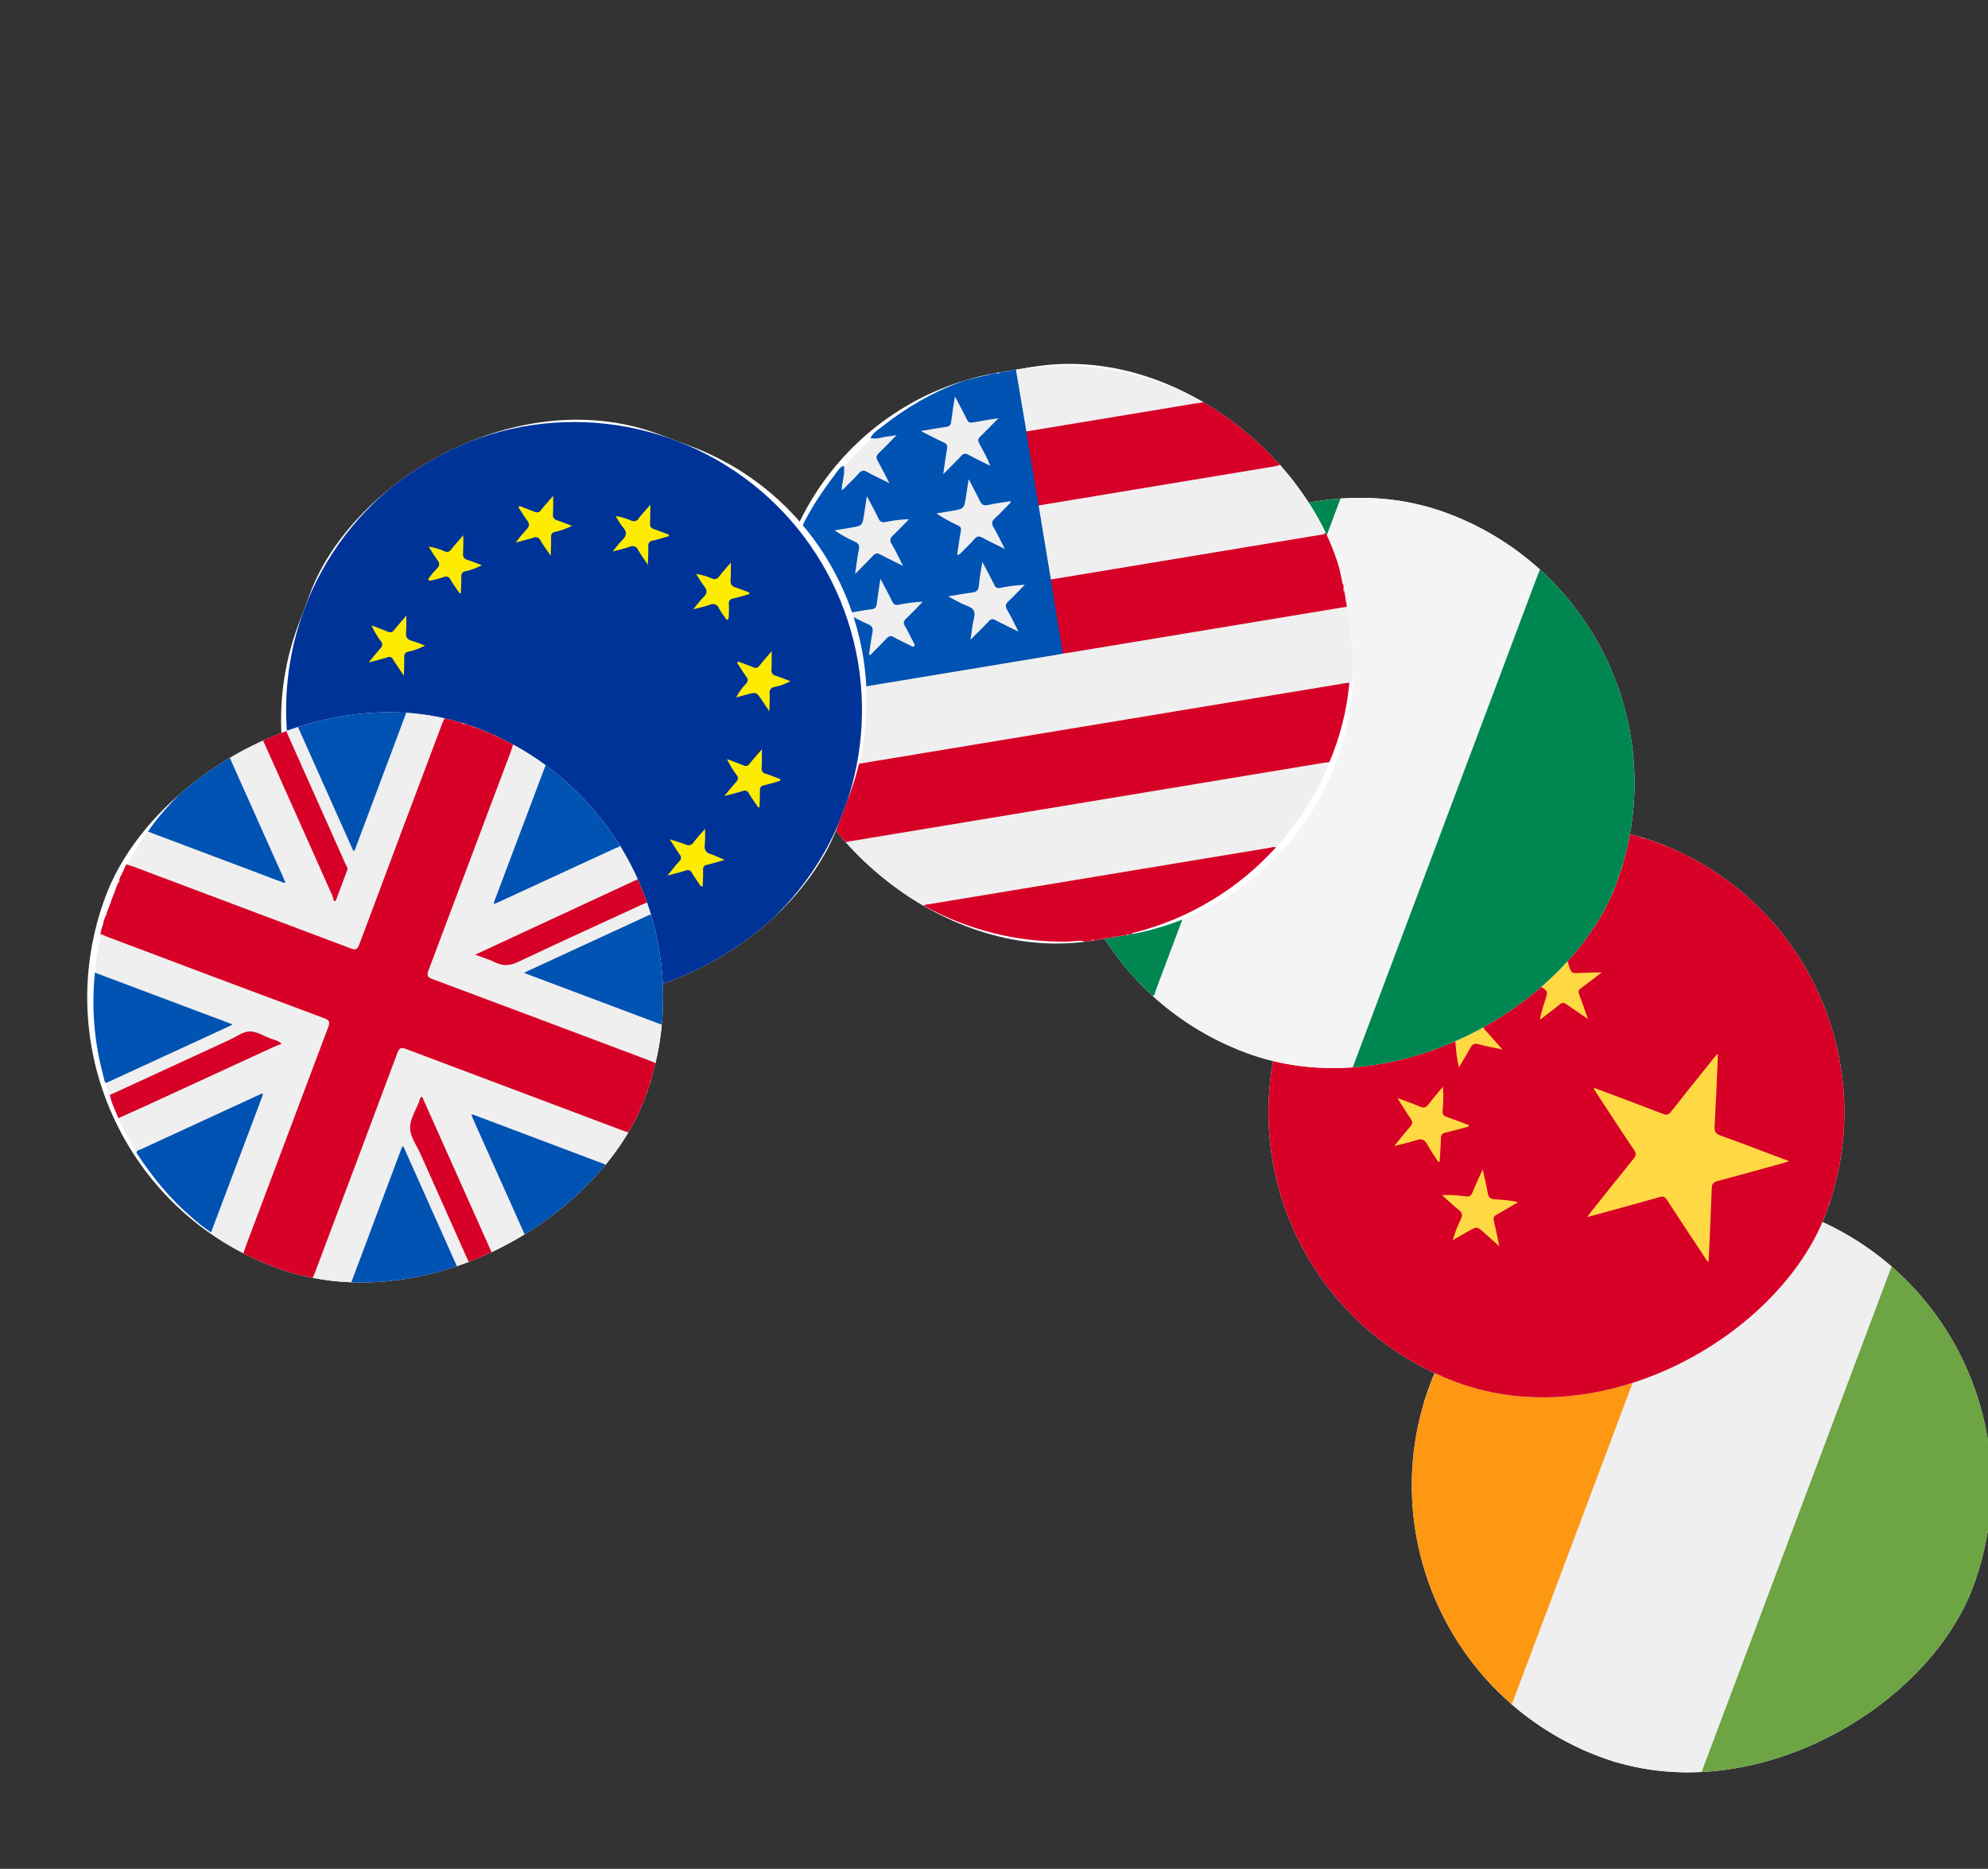 <svg width="233" height="219" viewBox="0 0 233 219" fill="none" xmlns="http://www.w3.org/2000/svg">
<rect x="0" y="0" width="233" height="219" fill="#333333" stroke="none"/>
<g clip-path="url(#clip0_7869_40592)">
<rect width="67.914" height="67.914" rx="33.957" transform="matrix(-0.936 -0.352 -0.352 0.936 243.172 154.238)" fill="white"/>
<path d="M186.252 205.4L188.736 206.333C189.156 206.337 189.5 206.588 189.889 206.694C192.695 207.793 195.627 208.18 198.617 208.235C198.927 208.241 199.239 208.237 199.471 207.974C199.675 207.684 199.831 207.363 199.932 207.024C207.122 187.893 214.312 168.762 221.5 149.63C221.647 149.308 221.743 148.966 221.787 148.614C221.79 148.18 221.467 147.962 221.182 147.724C218.907 145.822 216.454 144.214 213.64 143.212C213.532 143.191 213.435 143.13 213.371 143.039L209.398 141.546C208.393 141.304 207.441 140.889 206.436 140.649C204.346 140.168 202.208 139.926 200.063 139.928C199.941 139.918 199.818 139.937 199.704 139.981C199.59 140.026 199.487 140.095 199.404 140.185C199.2 140.475 199.046 140.797 198.946 141.137C191.755 160.268 184.566 179.399 177.378 198.531C177.23 198.852 177.132 199.195 177.089 199.546C177.084 199.894 177.308 200.11 177.547 200.31C179.839 202.236 182.293 203.897 185.139 204.909C185.505 205.086 185.93 205.125 186.252 205.4Z" fill="#EFEFEF"/>
<path d="M177.177 199.71C177.261 199.505 177.349 199.303 177.427 199.096C184.735 179.651 192.043 160.205 199.35 140.759C199.427 140.553 199.494 140.342 199.566 140.133C199.39 139.842 199.097 139.929 198.848 139.935C190.488 140.107 182.475 143.315 176.306 148.96C173.538 151.474 171.226 154.448 169.473 157.751C169.169 158.33 168.981 158.967 168.636 159.529L168.496 159.902C168.508 159.924 168.516 159.948 168.518 159.973C168.519 159.999 168.516 160.024 168.507 160.048C168.498 160.071 168.484 160.093 168.466 160.11C168.448 160.128 168.426 160.142 168.402 160.15L168.216 160.647C168.211 160.965 168.096 161.273 167.889 161.516L167.516 162.509C167.521 162.646 167.499 162.782 167.451 162.91C167.403 163.038 167.33 163.155 167.236 163.254L167.049 163.751C167.103 163.859 167.039 163.951 167.01 164.048C166.953 164.161 166.954 164.308 166.816 164.372L166.629 164.868C166.216 166.442 165.786 168.008 165.58 169.633C164.94 174.595 165.392 179.637 166.905 184.406C168.418 189.175 170.955 193.556 174.339 197.241C175.031 198.017 175.771 198.748 176.554 199.43C176.732 199.578 176.882 199.813 177.177 199.71Z" fill="#FE9711"/>
<path d="M221.701 148.455C221.61 148.68 221.513 148.903 221.428 149.13C214.135 168.533 206.844 187.936 199.553 207.339C199.468 207.566 199.394 207.798 199.314 208.027C199.608 208.307 199.977 208.227 200.321 208.218C205.603 208.101 210.783 206.738 215.438 204.239C221.436 201.039 226.126 196.474 229.372 190.471C229.674 189.913 229.84 189.289 230.197 188.757L230.383 188.261C230.371 188.239 230.363 188.214 230.361 188.189C230.359 188.164 230.363 188.138 230.372 188.115C230.381 188.091 230.395 188.07 230.413 188.052C230.431 188.034 230.453 188.021 230.476 188.012L230.663 187.516C230.682 187.154 230.812 186.807 231.036 186.522L231.363 185.653C231.358 185.517 231.38 185.38 231.428 185.253C231.476 185.125 231.549 185.008 231.643 184.908L231.923 184.163C231.898 184.095 231.898 184.019 231.924 183.951C231.949 183.883 231.999 183.826 232.063 183.791L232.25 183.294C232.522 182.073 232.94 180.891 233.141 179.648C234.056 174.05 233.566 168.312 231.715 162.95C229.864 157.588 226.71 152.77 222.537 148.929C222.3 148.711 222.082 148.431 221.701 148.455Z" fill="#6DA444"/>
<path d="M189.854 206.752C189.87 206.711 189.886 206.67 189.902 206.63C189.511 206.539 189.179 206.222 188.737 206.332L189.854 206.752Z" fill="#F6F6F6"/>
<path d="M185.182 204.855C185.167 204.897 185.152 204.938 185.136 204.979L186.254 205.399C185.994 205.024 185.535 205.044 185.182 204.855Z" fill="#F6F6F6"/>
<path d="M231.039 186.522C230.889 186.635 230.775 186.789 230.709 186.964C230.643 187.14 230.628 187.331 230.666 187.515L231.039 186.522Z" fill="#7EAF5B"/>
<path d="M167.887 161.514C168.029 161.424 168.137 161.291 168.196 161.134C168.255 160.977 168.261 160.805 168.214 160.645L167.887 161.514Z" fill="#FCA738"/>
<path d="M231.641 184.907C231.512 184.977 231.413 185.091 231.361 185.228C231.31 185.364 231.309 185.515 231.361 185.652L231.641 184.907Z" fill="#7AAC56"/>
<path d="M167.237 163.253C167.365 163.183 167.465 163.07 167.516 162.933C167.568 162.796 167.568 162.645 167.517 162.508L167.237 163.253Z" fill="#FCA129"/>
<path d="M232.07 183.79C231.837 183.844 231.823 183.981 231.93 184.163L232.07 183.79Z" fill="#BBD3A9"/>
<path d="M166.816 164.367C167.026 164.354 167.011 164.175 167.057 164.041C167.052 163.963 167.019 163.947 166.956 163.995L166.816 164.367Z" fill="#FACF97"/>
<path d="M168.398 160.148C168.567 160.117 168.616 160.041 168.491 159.9L168.398 160.148Z" fill="#FAD19C"/>
<path d="M166.947 163.997C166.981 164.013 167.014 164.029 167.049 164.043C167.083 164.002 167.102 163.949 167.1 163.894C167.099 163.84 167.078 163.788 167.041 163.749L166.947 163.997Z" fill="#FAC073"/>
<path d="M230.477 188.012C230.308 188.043 230.26 188.119 230.383 188.26L230.477 188.012Z" fill="#C0D6AF"/>
</g>
<g clip-path="url(#clip1_7869_40592)">
<rect width="67.482" height="67.482" rx="33.741" transform="matrix(-0.936 -0.352 -0.352 0.936 225.875 110.632)" fill="white"/>
<path d="M150.93 118.231L150.744 118.725C150.753 118.998 150.653 119.265 150.466 119.465L150.281 119.958C150.341 120.096 150.244 120.205 150.213 120.327C150.171 120.418 150.16 120.529 150.049 120.575L149.817 121.192C149.655 122.074 149.302 122.903 149.086 123.769C148.469 126.237 148.335 128.754 148.41 131.28C148.486 134.644 149.078 137.976 150.164 141.161C151.605 145.301 153.67 149.095 156.536 152.439C158.845 155.15 161.569 157.477 164.607 159.333C165.564 159.916 166.623 160.289 167.632 160.765C167.786 160.838 167.981 160.836 168.085 161.004L168.455 161.143C168.593 161.083 168.702 161.18 168.823 161.211C168.915 161.253 169.026 161.264 169.072 161.375L169.689 161.607C169.802 161.595 169.918 161.609 170.025 161.649C170.132 161.69 170.228 161.755 170.306 161.839L170.799 162.024C171.073 162.016 171.339 162.116 171.539 162.302L172.033 162.488C172.137 162.436 172.227 162.496 172.32 162.525C172.391 162.552 172.462 162.579 172.532 162.605C172.622 162.645 172.729 162.658 172.773 162.766L173.267 162.951C174.149 163.113 174.978 163.462 175.843 163.683C177.94 164.22 180.083 164.353 182.235 164.367C186.351 164.409 190.438 163.685 194.288 162.231C198.001 160.853 201.444 158.838 204.464 156.275C207.198 153.961 209.542 151.22 211.405 148.16C211.972 147.221 212.351 146.188 212.816 145.198C212.879 145.063 212.879 144.892 213.032 144.807L213.403 143.82C213.394 143.546 213.494 143.28 213.681 143.08L214.33 141.353C214.322 141.079 214.422 140.813 214.609 140.612L215.026 139.502C215.188 138.62 215.539 137.791 215.757 136.925C216.373 134.479 216.504 131.982 216.441 129.478C216.33 125.255 215.428 121.091 213.783 117.2C212.232 113.487 210.04 110.076 207.306 107.123C205.197 104.821 202.757 102.845 200.068 101.26C199.164 100.728 198.173 100.352 197.211 99.929C197.056 99.86 196.862 99.859 196.758 99.69L196.388 99.551C196.366 99.563 196.342 99.57 196.317 99.572C196.292 99.574 196.267 99.57 196.243 99.561C196.22 99.553 196.199 99.539 196.181 99.521C196.163 99.503 196.15 99.482 196.141 99.458L195.524 99.226C195.208 99.22 194.903 99.106 194.661 98.902L192.933 98.253C192.789 98.316 192.678 98.21 192.552 98.18C192.477 98.151 192.402 98.123 192.327 98.095C192.233 98.052 192.118 98.042 192.07 97.928L191.823 97.835C190.8 97.606 189.829 97.194 188.81 96.96C186.095 96.336 183.336 96.221 180.567 96.363C176.369 96.578 172.249 97.59 168.429 99.344C162.061 102.245 157.025 106.674 153.367 112.645C152.819 113.539 152.464 114.54 152.027 115.496C151.965 115.631 151.964 115.802 151.811 115.887L151.672 116.257C151.735 116.406 151.625 116.52 151.594 116.65C151.531 116.768 151.539 116.927 151.393 116.997L151.208 117.491C151.217 117.765 151.117 118.031 150.93 118.231Z" fill="#D70027"/>
<path d="M194.668 98.902C194.761 99.038 194.894 99.142 195.048 99.201C195.203 99.259 195.371 99.268 195.531 99.227L194.668 98.902Z" fill="#DB1639"/>
<path d="M214.609 140.612C214.314 140.783 214.278 141.051 214.331 141.353L214.609 140.612Z" fill="#E03A58"/>
<path d="M150.927 118.231C151.051 118.158 151.146 118.045 151.197 117.91C151.247 117.775 151.25 117.627 151.205 117.491L150.927 118.231Z" fill="#DA1034"/>
<path d="M150.474 119.465C150.598 119.392 150.693 119.279 150.744 119.144C150.794 119.009 150.797 118.861 150.752 118.724L150.474 119.465Z" fill="#DA1034"/>
<path d="M213.68 143.08C213.441 143.272 213.291 143.497 213.402 143.82L213.68 143.08Z" fill="#E03A58"/>
<path d="M171.537 162.304C171.464 162.18 171.351 162.085 171.216 162.034C171.081 161.983 170.933 161.98 170.797 162.026L171.537 162.304Z" fill="#DA1034"/>
<path d="M170.305 161.839C170.252 161.729 170.158 161.643 170.043 161.599C169.928 161.556 169.801 161.559 169.688 161.608L170.305 161.839Z" fill="#DA1034"/>
<path d="M192.52 98.216C192.579 98.262 192.649 98.29 192.723 98.297C192.798 98.303 192.872 98.288 192.938 98.253L192.567 98.114C192.509 98.114 192.483 98.13 192.488 98.16C192.494 98.191 192.504 98.21 192.52 98.216Z" fill="#E34E69"/>
<path d="M151.635 116.657C151.68 116.526 151.829 116.404 151.667 116.257L151.528 116.627C151.539 116.727 151.575 116.737 151.635 116.657Z" fill="#EC8B9C"/>
<path d="M151.643 116.655C151.608 116.641 151.572 116.631 151.536 116.625L151.397 116.995C151.572 116.949 151.611 116.805 151.643 116.655Z" fill="#E55C75"/>
<path d="M150.254 120.375C150.324 120.241 150.39 120.107 150.289 119.958L150.15 120.328C150.15 120.422 150.184 120.437 150.254 120.375Z" fill="#E55D75"/>
<path d="M168.859 161.182C168.73 161.131 168.609 160.992 168.461 161.146L168.831 161.285C168.932 161.275 168.941 161.241 168.859 161.182Z" fill="#EA7A8F"/>
<path d="M196.144 99.458C196.175 99.626 196.248 99.681 196.391 99.551L196.144 99.458Z" fill="#EB8093"/>
<path d="M192.516 98.216C192.532 98.182 192.548 98.148 192.562 98.114L192.316 98.021C192.256 98.022 192.23 98.037 192.236 98.067C192.243 98.097 192.255 98.116 192.271 98.122L192.516 98.216Z" fill="#E97186"/>
<path d="M192.276 98.123C192.292 98.089 192.307 98.055 192.32 98.021L192.074 97.928C192.058 98.079 192.169 98.098 192.276 98.123Z" fill="#ED90A1"/>
<path d="M150.249 120.375C150.214 120.36 150.179 120.344 150.145 120.329L150.052 120.575C150.198 120.588 150.221 120.479 150.249 120.375Z" fill="#EB8497"/>
<path d="M172.77 162.767C172.784 162.617 172.673 162.598 172.568 162.573C172.469 162.569 172.454 162.603 172.524 162.674L172.77 162.767Z" fill="#EE92A3"/>
<path d="M172.526 162.671C172.54 162.637 172.555 162.603 172.57 162.57C172.488 162.539 172.407 162.509 172.325 162.478C172.225 162.473 172.21 162.507 172.279 162.578L172.526 162.671Z" fill="#E97388"/>
<path d="M172.279 162.581C172.294 162.547 172.309 162.514 172.325 162.481C172.282 162.449 172.23 162.433 172.178 162.434C172.125 162.435 172.074 162.454 172.033 162.488L172.279 162.581Z" fill="#E45670"/>
<path d="M168.857 161.178C168.847 161.212 168.838 161.246 168.829 161.281L169.076 161.374C169.067 161.321 169.041 161.273 169.001 161.237C168.961 161.201 168.911 161.18 168.857 161.178Z" fill="#E45670"/>
<path d="M209.702 136.076C206.893 135.02 204.27 134.011 201.627 133.06C201.058 132.855 200.925 132.576 200.957 132.015C201.101 129.432 201.205 126.846 201.322 124.261C201.331 124.046 201.33 123.83 201.337 123.464C201.117 123.706 200.976 123.846 200.852 124.001C199.18 126.09 197.502 128.173 195.85 130.277C195.571 130.633 195.345 130.697 194.922 130.534C192.442 129.577 189.951 128.653 187.463 127.719L186.876 127.498L186.8 127.605C187.37 128.479 187.941 129.352 188.512 130.226C189.513 131.748 190.504 133.278 191.53 134.783C191.784 135.156 191.779 135.393 191.493 135.745C189.793 137.839 188.118 139.954 186.436 142.062C186.329 142.196 186.232 142.337 186.025 142.618C186.412 142.516 186.651 142.456 186.888 142.391C189.428 141.692 191.97 141.001 194.505 140.285C194.903 140.173 195.117 140.223 195.356 140.591C196.812 142.839 198.298 145.067 199.779 147.299C199.907 147.491 199.986 147.731 200.26 147.861C200.385 144.975 200.52 142.116 200.62 139.256C200.638 138.76 200.791 138.54 201.286 138.408C203.853 137.728 206.41 137.007 208.97 136.299C209.155 136.248 209.337 136.187 209.702 136.076Z" fill="#FED944"/>
<path d="M175.724 146.038C175.488 144.936 175.31 143.999 175.08 143.075C174.989 142.706 175.079 142.527 175.404 142.349C176.223 141.898 177.02 141.407 177.922 140.875C176.937 140.634 176.04 140.607 175.151 140.535C174.695 140.498 174.463 140.354 174.382 139.866C174.235 138.983 174.01 138.114 173.774 137.039C173.332 138.027 172.939 138.835 172.61 139.669C172.438 140.104 172.244 140.274 171.745 140.195C170.838 140.056 169.92 140.005 169.003 140.043C169.653 140.624 170.273 141.244 170.963 141.772C171.433 142.131 171.435 142.452 171.198 142.93C170.811 143.696 170.5 144.499 170.27 145.326C170.879 144.979 171.489 144.633 172.096 144.283C173.103 143.702 173.102 143.702 173.987 144.493C174.521 144.971 175.057 145.445 175.724 146.038Z" fill="#FED944"/>
<path d="M187.736 113.945C186.665 113.973 185.728 113.977 184.795 114.031C184.358 114.056 184.128 113.949 183.992 113.496C183.734 112.637 183.399 111.801 183.022 110.749C182.725 111.719 182.418 112.498 182.26 113.306C182.133 113.96 181.838 114.148 181.209 114.125C180.364 114.095 179.517 114.158 178.485 114.185C179.416 114.822 180.185 115.362 180.97 115.877C181.286 116.085 181.369 116.283 181.262 116.677C181.019 117.573 180.643 118.437 180.492 119.496C181.329 118.852 182.084 118.299 182.805 117.705C183.101 117.461 183.305 117.477 183.602 117.69C184.393 118.258 185.208 118.794 186.116 119.413C185.744 118.369 185.438 117.458 185.092 116.561C184.962 116.225 184.976 116.022 185.297 115.794C186.082 115.238 186.834 114.634 187.736 113.945Z" fill="#FED944"/>
<path d="M168.734 136.117C168.787 135.206 168.862 134.296 168.881 133.384C168.89 132.979 169.039 132.815 169.423 132.726C170.328 132.515 171.223 132.26 172.122 132.022L172.139 131.842C171.288 131.522 170.443 131.184 169.582 130.89C169.189 130.756 169.036 130.578 169.081 130.135C169.179 129.209 169.19 128.275 169.114 127.347C168.538 128.045 167.945 128.73 167.394 129.448C167.12 129.805 166.872 129.87 166.453 129.689C165.64 129.338 164.799 129.054 163.776 128.67C164.362 129.588 164.814 130.352 165.324 131.076C165.584 131.443 165.589 131.688 165.283 132.032C164.674 132.713 164.115 133.438 163.415 134.293C164.407 134.038 165.237 133.876 166.03 133.603C166.647 133.39 166.974 133.554 167.274 134.104C167.661 134.81 168.131 135.47 168.566 136.15L168.734 136.117Z" fill="#FED944"/>
<path d="M175.352 117.405C174.516 117.768 173.669 118.11 172.847 118.504C172.469 118.685 172.235 118.659 171.958 118.322C171.376 117.604 170.726 116.944 170.017 116.352C170.091 117.143 170.113 117.944 170.255 118.722C170.379 119.406 170.184 119.747 169.522 119.977C168.792 120.232 168.109 120.622 167.234 121.034C168.245 121.262 169.082 121.491 169.934 121.63C170.423 121.71 170.577 121.927 170.605 122.394C170.655 123.303 170.782 124.207 170.986 125.095C171.432 124.336 171.893 123.585 172.317 122.814C172.546 122.398 172.777 122.218 173.298 122.369C174.154 122.619 175.042 122.761 176.098 122.988C175.371 122.169 174.767 121.458 174.127 120.782C173.835 120.474 173.806 120.249 174.046 119.88C174.544 119.115 174.975 118.306 175.433 117.515L175.352 117.405Z" fill="#FED944"/>
</g>
<g clip-path="url(#clip2_7869_40592)">
<rect width="67.482" height="67.482" rx="33.741" transform="matrix(-0.936 -0.352 -0.352 0.936 201.281 72.046)" fill="white"/>
<path d="M171.55 60.873L167.849 59.482C166.855 59.245 165.912 58.841 164.921 58.593C162.487 57.985 160.004 57.839 157.51 57.802C157.303 57.799 157.116 57.84 157.034 58.068C156.867 58.426 156.72 58.794 156.594 59.169C149.487 78.077 142.381 96.985 135.275 115.893C135.19 116.12 135.111 116.347 135.047 116.579C134.919 116.907 135.167 117.053 135.364 117.221C137.94 119.419 140.67 121.368 143.904 122.502C143.989 122.524 144.063 122.577 144.11 122.651L147.812 124.042C148.749 124.247 149.626 124.647 150.56 124.875C152.927 125.442 155.356 125.712 157.79 125.679C158.078 125.677 158.364 125.661 158.574 125.418C158.773 125.128 158.924 124.807 159.023 124.469C166.104 105.63 173.184 86.79 180.263 67.949C180.41 67.63 180.509 67.291 180.557 66.942C180.564 66.537 180.267 66.324 180.004 66.094C177.578 63.964 174.935 62.183 171.88 61.068C171.749 61.048 171.631 60.978 171.55 60.873Z" fill="#F4F4F4"/>
<path d="M135.067 116.731C135.351 116.673 135.326 116.402 135.396 116.217C142.621 97.01 149.839 77.802 157.051 58.591C157.121 58.406 157.318 58.218 157.142 57.988C156.78 57.739 156.378 57.859 155.994 57.882C152.067 58.104 148.209 59.008 144.593 60.555C137.423 63.63 131.94 68.567 128.145 75.366C127.794 75.993 127.607 76.698 127.214 77.303L127.075 77.674C127.129 77.781 127.065 77.873 127.035 77.969C126.979 78.081 126.98 78.227 126.843 78.29L126.657 78.784C126.663 78.92 126.641 79.055 126.593 79.182C126.545 79.309 126.473 79.426 126.379 79.524L126.101 80.264C126.106 80.4 126.085 80.536 126.037 80.663C125.989 80.79 125.916 80.906 125.823 81.005L125.637 81.498C125.65 81.52 125.657 81.544 125.659 81.57C125.661 81.594 125.658 81.62 125.649 81.643C125.64 81.667 125.626 81.688 125.608 81.706C125.59 81.723 125.568 81.737 125.545 81.745L125.266 82.485C125.081 83.516 124.665 84.484 124.476 85.519C123.514 90.715 123.773 96.064 125.235 101.143C126.696 106.222 129.319 110.892 132.896 114.782C133.385 115.313 133.891 115.833 134.415 116.331C134.599 116.507 134.766 116.735 135.067 116.731Z" fill="#008651"/>
<path d="M180.475 66.773C180.393 66.976 180.305 67.178 180.228 67.383C173.027 86.543 165.827 105.702 158.628 124.862C158.551 125.068 158.484 125.277 158.412 125.484C158.574 125.75 158.835 125.667 159.065 125.656C163.171 125.49 167.214 124.591 171.003 123.002C176.893 120.508 181.67 116.655 185.425 111.508C186.557 109.999 187.498 108.355 188.223 106.614C188.263 106.514 188.282 106.401 188.394 106.348L188.58 105.854C188.555 105.786 188.555 105.711 188.58 105.643C188.606 105.575 188.655 105.519 188.719 105.484L188.904 104.991C188.909 104.674 189.023 104.368 189.229 104.127L189.6 103.14C189.604 102.823 189.719 102.518 189.924 102.276L190.064 101.906C190.014 101.809 190.064 101.724 190.093 101.636C190.129 101.55 190.148 101.453 190.249 101.413L190.434 100.919C190.709 99.708 191.114 98.531 191.311 97.297C192.292 91.4 191.686 85.347 189.555 79.761C187.76 74.953 184.875 70.626 181.127 67.12C180.945 66.95 180.803 66.68 180.475 66.773Z" fill="#008651"/>
<path d="M189.922 102.274C189.781 102.363 189.673 102.495 189.615 102.651C189.556 102.807 189.55 102.978 189.597 103.137L189.922 102.274Z" fill="#239769"/>
<path d="M189.227 104.124C189.086 104.213 188.978 104.346 188.919 104.502C188.861 104.658 188.855 104.828 188.902 104.988L189.227 104.124Z" fill="#239769"/>
<path d="M126.379 79.522C126.508 79.454 126.607 79.341 126.658 79.205C126.709 79.068 126.709 78.918 126.657 78.782L126.379 79.522Z" fill="#1E9566"/>
<path d="M125.825 81.003C125.953 80.934 126.052 80.822 126.103 80.685C126.154 80.549 126.154 80.399 126.103 80.263L125.825 81.003Z" fill="#1E9566"/>
<path d="M126.848 78.29C127.041 78.26 127.059 78.101 127.095 77.955C127.077 77.887 127.041 77.878 126.987 77.92L126.848 78.29Z" fill="#74BDA0"/>
<path d="M188.719 105.481C188.515 105.546 188.437 105.657 188.58 105.852L188.719 105.481Z" fill="#8FCAB2"/>
<path d="M190.25 101.41C190.099 101.395 190.08 101.507 190.056 101.613C190.063 101.689 190.098 101.701 190.157 101.657L190.25 101.41Z" fill="#96CDB7"/>
<path d="M126.987 77.919C127.023 77.93 127.059 77.942 127.095 77.953C127.146 77.856 127.207 77.759 127.08 77.672L126.987 77.919Z" fill="#99CFB9"/>
<path d="M190.154 101.656C190.121 101.639 190.088 101.625 190.053 101.612C189.993 101.711 189.959 101.809 190.062 101.903L190.154 101.656Z" fill="#79BFA3"/>
<path d="M125.548 81.743C125.735 81.719 125.744 81.629 125.641 81.496L125.548 81.743Z" fill="#6DBA9B"/>
</g>
<g clip-path="url(#clip3_7869_40592)">
<rect x="85.781" y="48.831" width="67.482" height="67.482" rx="31.78" transform="rotate(-9.404 85.781 48.831)" fill="white"/>
<path d="M91.079 80.819L90.971 80.169C91.008 80.107 91.022 80.034 91.01 79.962C90.999 79.891 90.962 79.826 90.907 79.779L90.82 79.259C90.861 78.821 90.762 78.391 90.751 77.956C90.981 77.338 91.445 76.905 91.933 76.5C92.279 76.214 92.672 76.268 93.049 76.459C93.618 76.745 94.189 77.024 94.824 77.335C94.511 76.713 94.247 76.127 93.953 75.556C93.82 75.338 93.77 75.079 93.812 74.826C93.853 74.574 93.984 74.345 94.181 74.181C94.629 73.74 95.064 73.286 95.562 72.746C94.858 72.849 94.258 72.964 93.654 73.052C92.887 73.164 92.652 73.04 92.258 72.367C91.881 71.721 91.65 71.007 91.294 70.35C91.245 69.331 91.475 68.318 91.96 67.42C92.451 67.105 92.815 67.546 93.27 67.65C92.97 67.111 92.699 66.557 92.459 65.989C92.411 65.182 92.736 64.506 93.196 63.876C93.602 63.657 93.807 63.21 94.19 62.973C94.103 62.995 94.012 62.988 93.93 62.952C93.848 62.917 93.78 62.856 93.737 62.778C93.629 62.452 93.785 62.176 93.913 61.9C95.048 59.432 96.622 57.241 98.245 55.083C98.415 54.857 98.61 54.639 98.924 54.604C99.307 54.718 99.243 55.036 99.218 55.309C99.166 55.803 99.089 56.295 98.984 56.781C99.459 56.29 99.915 55.833 100.376 55.38C100.904 54.862 101.19 54.814 101.846 55.132C102.433 55.416 103.018 55.703 103.618 56.01C103.333 55.491 103.068 54.989 102.807 54.484C102.338 53.575 102.372 53.341 103.083 52.637C103.472 52.253 103.847 51.854 104.29 51.395C103.727 51.469 103.245 51.588 102.754 51.626C102.472 51.648 102.104 51.748 102.058 51.268C102.332 50.714 102.858 50.405 103.313 50.045C106.162 47.794 109.253 45.964 112.682 44.733C113.712 44.363 114.794 44.195 115.848 43.92C115.972 43.888 116.114 43.91 116.208 43.794L116.728 43.708C116.813 43.774 116.907 43.741 116.999 43.729C117.089 43.711 117.189 43.712 117.248 43.621L117.638 43.557C117.905 43.618 118.185 43.572 118.418 43.428L119.068 43.32C119.347 43.475 119.427 43.743 119.474 44.029C119.833 46.202 120.241 48.367 120.527 50.552C121.057 53.404 121.531 56.265 121.949 59.136C122.487 62.032 122.968 64.938 123.393 67.853C123.908 70.521 124.308 73.208 124.75 75.888C124.809 76.147 124.778 76.418 124.661 76.657C124.387 77.013 123.964 76.999 123.585 77.063C120.558 77.577 117.527 78.073 114.498 78.574C107.206 79.782 99.914 80.988 92.621 82.191C92.183 82.263 91.718 82.467 91.294 82.12L91.23 81.73C91.285 81.418 91.232 81.097 91.079 80.819Z" fill="#0052B3"/>
<path d="M91.3 82.121C102.137 80.326 112.974 78.531 123.81 76.735C124.069 76.692 124.326 76.636 124.584 76.586C124.8 76.244 125.165 76.221 125.508 76.162C127.216 75.868 128.927 75.591 130.637 75.308C139.252 73.881 147.867 72.456 156.482 71.034C156.941 70.959 157.426 70.736 157.875 71.094L158.09 72.395C158.017 72.814 158.194 73.206 158.225 73.615C158.486 75.453 158.724 77.293 158.546 79.156C158.51 79.535 158.558 79.967 158.116 80.185C157.773 80.333 157.411 80.433 157.04 80.482C136.409 83.899 115.778 87.316 95.147 90.732C94.781 90.81 94.406 90.834 94.034 90.805C93.592 90.789 93.471 90.427 93.326 90.116C92.787 88.915 92.39 87.656 92.142 86.363C92.04 85.87 91.866 85.391 91.825 84.885C91.723 84.487 91.764 84.057 91.559 83.681L91.3 82.121Z" fill="#EFEFEF"/>
<path d="M157.864 71.094C147.028 72.889 136.191 74.683 125.354 76.477C125.095 76.52 124.834 76.549 124.573 76.585C124.102 73.693 123.63 70.8 123.158 67.908C123.214 67.8 123.295 67.708 123.395 67.639C123.495 67.57 123.61 67.527 123.731 67.513C124.032 67.452 124.335 67.399 124.638 67.349C134.344 65.741 144.05 64.133 153.756 62.527C154.21 62.452 154.662 62.346 155.128 62.418C155.623 62.502 155.74 62.924 155.913 63.298C156.624 64.838 156.951 66.489 157.307 68.131C157.334 68.257 157.325 68.396 157.434 68.493L157.498 68.883C157.431 68.969 157.465 69.062 157.476 69.154C157.495 69.245 157.494 69.344 157.584 69.403L157.649 69.793C157.594 70.105 157.647 70.426 157.8 70.704L157.864 71.094Z" fill="#D70027"/>
<path d="M149.535 99.307C145.121 104.184 139.368 107.652 132.995 109.277C132.879 109.308 132.719 109.275 132.694 109.46L132.304 109.524C132.285 109.508 132.262 109.496 132.238 109.49C132.214 109.483 132.189 109.482 132.164 109.486C132.139 109.49 132.116 109.499 132.095 109.513C132.074 109.528 132.057 109.546 132.044 109.567L131.134 109.718C130.867 109.657 130.586 109.703 130.354 109.847L129.833 109.933C129.522 109.878 129.201 109.931 128.923 110.084L128.273 110.192C128.211 110.155 128.138 110.141 128.066 110.153C127.995 110.165 127.93 110.201 127.883 110.257L127.233 110.364C126.553 110.123 125.862 110.33 125.18 110.34C119.275 110.449 113.446 109 108.278 106.139C108.217 105.792 108.49 105.751 108.712 105.681C108.987 105.605 109.267 105.55 109.55 105.515C122.411 103.384 135.271 101.254 148.131 99.125C148.411 99.066 148.694 99.029 148.979 99.012C149.209 99.008 149.484 98.956 149.535 99.307Z" fill="#D70027"/>
<path d="M121.151 42.975C121.806 43.142 122.451 42.925 123.096 42.893C126.36 42.746 129.628 43.074 132.798 43.866C135.71 44.57 138.445 45.737 141.081 47.145C140.906 47.539 140.521 47.536 140.186 47.594C138.153 47.947 136.116 48.275 134.08 48.612C129.879 49.309 125.678 50.002 121.476 50.694C121.079 50.759 120.651 50.932 120.293 50.565C119.885 48.15 119.478 45.735 119.07 43.32L121.151 42.975Z" fill="#EFEFEF"/>
<path d="M158.278 73.564C158.236 73.571 158.193 73.579 158.15 73.587C158.129 73.189 157.903 72.803 158.085 72.394L158.278 73.564Z" fill="#F6F6F6"/>
<path d="M91.877 84.83C91.834 84.836 91.791 84.843 91.749 84.85L91.555 83.68C91.858 84.008 91.769 84.447 91.877 84.83Z" fill="#F8F8F8"/>
<path d="M91.078 80.82C91.194 80.938 91.27 81.088 91.297 81.251C91.324 81.414 91.3 81.581 91.229 81.73L91.078 80.82Z" fill="#1660B9"/>
<path d="M157.81 70.704C157.695 70.586 157.618 70.435 157.591 70.272C157.564 70.109 157.588 69.942 157.659 69.793L157.81 70.704Z" fill="#DA193C"/>
<path d="M128.93 110.089C129.048 109.973 129.198 109.896 129.361 109.869C129.524 109.842 129.692 109.866 129.84 109.938L128.93 110.089Z" fill="#DA1A3D"/>
<path d="M118.421 43.428C118.325 43.536 118.196 43.608 118.054 43.631C117.912 43.654 117.766 43.628 117.641 43.557L118.421 43.428Z" fill="#2369BC"/>
<path d="M130.359 109.852C130.454 109.744 130.584 109.673 130.726 109.649C130.868 109.625 131.014 109.652 131.139 109.723L130.359 109.852Z" fill="#DA1A3D"/>
<path d="M90.906 79.779C91.125 79.877 91.101 80.014 90.971 80.169L90.906 79.779Z" fill="#84AAD7"/>
<path d="M127.889 110.262C127.986 110.042 128.124 110.065 128.279 110.197L127.889 110.262Z" fill="#E78193"/>
<path d="M117.007 43.774C116.903 43.804 116.799 43.839 116.734 43.708L116.994 43.664C117.09 43.69 117.095 43.727 117.007 43.774Z" fill="#8EB1DB"/>
<path d="M117.002 43.774C116.999 43.737 116.994 43.701 116.99 43.664L117.25 43.621C117.215 43.749 117.116 43.774 117.002 43.774Z" fill="#739ED2"/>
<path d="M157.432 69.156C157.403 69.052 157.372 68.948 157.499 68.883L157.542 69.143C157.516 69.239 157.479 69.243 157.432 69.156Z" fill="#E78092"/>
<path d="M157.441 69.155C157.478 69.149 157.514 69.145 157.551 69.142L157.594 69.403C157.543 69.387 157.5 69.353 157.471 69.307C157.443 69.262 157.433 69.208 157.441 69.155Z" fill="#E3667D"/>
<path d="M132.051 109.567C132.113 109.405 132.196 109.365 132.311 109.524L132.051 109.567Z" fill="#E9899B"/>
<path d="M150.05 54.489C152.188 56.908 153.943 59.641 155.254 62.592L123.166 67.907C122.687 65.017 122.208 62.127 121.729 59.236C121.77 59.122 121.841 59.021 121.936 58.945C122.031 58.87 122.146 58.822 122.267 58.809C122.481 58.764 122.696 58.721 122.913 58.685C131.509 57.259 140.105 55.835 148.702 54.412C149.158 54.337 149.613 54.243 150.05 54.489Z" fill="#EFEFEF"/>
<path d="M150.045 54.484C149.769 54.549 149.496 54.629 149.217 54.676C140.053 56.196 130.889 57.715 121.725 59.232C121.247 56.341 120.768 53.451 120.289 50.56C126.936 49.46 133.583 48.359 140.23 47.259C140.511 47.212 140.795 47.18 141.077 47.141C144.416 49.094 147.421 51.455 149.969 54.378C149.998 54.411 150.02 54.449 150.045 54.484Z" fill="#D70027"/>
<path d="M111.123 69.892C112.177 69.717 113.028 69.545 113.888 69.446C114.422 69.384 114.679 69.203 114.726 68.622C114.798 67.741 114.978 66.869 115.134 65.849C115.646 66.825 116.112 67.664 116.527 68.528C116.692 68.871 116.874 68.958 117.237 68.888C118.183 68.698 119.142 68.575 120.105 68.52C119.477 69.163 118.874 69.832 118.212 70.438C117.837 70.781 117.794 71.045 118.053 71.486C118.514 72.272 118.9 73.102 119.374 74.024C118.391 73.536 117.52 73.127 116.674 72.672C116.344 72.495 116.151 72.517 115.892 72.795C115.242 73.494 114.554 74.157 113.742 74.973C113.893 74.01 113.959 73.239 114.145 72.497C114.336 71.738 114.176 71.299 113.396 71.016C112.669 70.753 111.998 70.334 111.123 69.892Z" fill="#EFEFEF"/>
<path d="M116.059 54.583C115.089 54.1 114.277 53.721 113.491 53.294C113.142 53.105 112.928 53.13 112.653 53.429C112.017 54.12 111.338 54.772 110.548 55.57C110.71 54.47 110.827 53.532 110.997 52.603C111.069 52.211 110.981 52.02 110.611 51.851C109.76 51.462 108.934 51.018 107.921 50.508C109.04 50.322 109.975 50.147 110.917 50.021C111.293 49.971 111.426 49.816 111.472 49.45C111.591 48.496 111.753 47.547 111.919 46.457C112.433 47.437 112.906 48.295 113.333 49.175C113.488 49.495 113.659 49.572 113.994 49.509C114.935 49.333 115.882 49.189 117.031 48.999C116.225 49.816 115.572 50.507 114.884 51.161C114.611 51.42 114.588 51.623 114.762 51.946C115.192 52.75 115.664 53.537 116.059 54.583Z" fill="#EFEFEF"/>
<path d="M101.852 76.693C101.979 75.857 102.073 75.015 102.244 74.189C102.355 73.655 102.247 73.358 101.716 73.133C100.912 72.793 100.148 72.36 99.178 71.872C100.295 71.687 101.226 71.511 102.164 71.388C102.565 71.336 102.709 71.163 102.756 70.778C102.869 69.857 103.023 68.941 103.19 67.827C103.711 68.822 104.166 69.637 104.568 70.478C104.741 70.839 104.93 70.943 105.324 70.864C106.257 70.671 107.204 70.553 108.156 70.511C107.506 71.174 106.875 71.857 106.199 72.491C105.88 72.791 105.862 73.024 106.075 73.388C106.428 73.992 106.726 74.628 107.048 75.25C107.126 75.402 107.286 75.578 107.136 75.722C106.986 75.867 106.808 75.693 106.658 75.621C106.028 75.314 105.388 75.02 104.781 74.671C104.403 74.454 104.174 74.525 103.892 74.831C103.278 75.497 102.625 76.126 101.988 76.771L101.852 76.693Z" fill="#EFEFEF"/>
<path d="M101.594 58.131C102.114 59.122 102.567 59.919 102.952 60.748C103.149 61.172 103.38 61.259 103.818 61.168C104.716 60.977 105.631 60.866 106.549 60.837C105.93 61.466 105.327 62.112 104.685 62.717C104.335 63.048 104.233 63.308 104.515 63.769C104.979 64.531 105.346 65.353 105.841 66.317C104.843 65.819 103.987 65.417 103.158 64.967C102.804 64.775 102.594 64.823 102.325 65.113C101.687 65.803 101.011 66.457 100.219 67.258C100.38 66.184 100.48 65.27 100.665 64.373C100.767 63.881 100.601 63.666 100.182 63.474C99.353 63.103 98.558 62.661 97.805 62.153C98.433 62.049 99.06 61.946 99.687 61.842C101.074 61.612 101.074 61.612 101.285 60.206C101.379 59.578 101.472 58.95 101.594 58.131Z" fill="#EFEFEF"/>
<path d="M118.468 58.864C117.844 59.499 117.24 60.156 116.588 60.761C116.242 61.082 116.187 61.337 116.428 61.755C116.885 62.547 117.28 63.375 117.774 64.33C116.798 63.845 115.949 63.453 115.131 63.003C114.759 62.799 114.53 62.817 114.244 63.138C113.764 63.679 113.239 64.181 112.726 64.692C112.578 64.839 112.459 65.058 112.182 65C112.323 64.062 112.443 63.121 112.617 62.19C112.68 61.852 112.563 61.718 112.293 61.587C111.41 61.176 110.557 60.702 109.742 60.168L111.489 59.879C113.004 59.628 113.004 59.628 113.233 58.089C113.32 57.505 113.411 56.921 113.528 56.153C114.017 57.091 114.455 57.876 114.836 58.688C115.046 59.134 115.286 59.293 115.795 59.179C116.658 58.987 117.54 58.877 118.414 58.732L118.468 58.864Z" fill="#EFEFEF"/>
<path d="M90.863 77.919C90.791 75.368 90.865 72.828 91.48 70.332C91.874 71.061 92.28 71.784 92.655 72.524C92.807 72.824 92.976 72.92 93.318 72.854C94.272 72.659 95.239 72.541 96.212 72.5C95.559 73.163 94.92 73.84 94.248 74.482C93.963 74.755 93.911 74.967 94.113 75.326C94.581 76.161 94.996 77.025 95.493 77.996C94.526 77.51 93.681 77.11 92.862 76.663C92.497 76.464 92.25 76.46 91.966 76.793C91.627 77.192 91.233 77.546 90.863 77.919Z" fill="#EFEFEF"/>
<path d="M98.918 54.683C99.941 53.515 101.054 52.436 102.162 51.351C102.827 51.489 103.445 51.195 104.089 51.142C104.362 51.12 104.632 51.056 105.1 50.978C104.3 51.789 103.658 52.466 102.985 53.109C102.701 53.38 102.653 53.607 102.846 53.955C103.3 54.774 103.718 55.613 104.243 56.623C103.253 56.128 102.412 55.742 101.607 55.292C101.198 55.064 100.958 55.134 100.661 55.467C100.151 56.039 99.593 56.568 99.05 57.111C98.935 57.227 98.853 57.409 98.636 57.384C98.705 56.471 99.036 55.6 98.918 54.683Z" fill="#EFEFEF"/>
<path d="M92.081 67.46C92.309 66.985 92.348 66.436 92.651 65.99C93.043 66.704 93.434 67.419 93.874 68.222C93.152 68.023 92.682 67.588 92.081 67.46Z" fill="#EBEDEE"/>
<path d="M93.373 64.008C93.434 63.548 93.7 63.162 93.837 62.729C94.067 62.731 94.297 62.733 94.653 62.736C94.264 63.197 93.836 63.622 93.373 64.008Z" fill="#E8EBEE"/>
<path d="M158.145 79.999C157.866 83.205 157.077 86.346 155.807 89.304C155.708 89.435 155.582 89.544 155.437 89.624C155.293 89.704 155.133 89.753 154.969 89.767C154.752 89.8 154.537 89.843 154.32 89.879C136.457 92.838 118.593 95.795 100.73 98.751C100.201 98.838 99.654 99.057 99.137 98.69C97.272 96.692 95.828 94.406 94.563 91.999C94.329 91.556 94.136 91.091 93.925 90.636C94.14 90.594 94.355 90.547 94.571 90.511C115.545 87.036 136.519 83.562 157.493 80.09C157.709 80.054 157.927 80.029 158.145 79.999Z" fill="#D70027"/>
<path d="M99.121 98.693C99.314 98.652 99.506 98.604 99.7 98.572C118.202 95.506 136.703 92.442 155.205 89.379C155.399 89.347 155.596 89.331 155.792 89.307C155.289 90.732 154.636 92.099 153.844 93.386C152.619 95.507 151.173 97.493 149.53 99.31C149.289 99.191 149.055 99.309 148.825 99.347C135.534 101.544 122.243 103.745 108.953 105.95C108.723 105.989 108.464 105.953 108.274 106.142C104.928 104.27 101.911 101.863 99.342 99.018C99.261 98.915 99.187 98.806 99.121 98.693Z" fill="#EFEFEF"/>
</g>
<g clip-path="url(#clip4_7869_40592)">
<rect width="67.482" height="67.482" rx="31.78" transform="matrix(-0.936 -0.352 -0.352 0.936 110.719 63.478)" fill="white"/>
<path d="M55.449 114.794C61.701 117.135 68.506 117.57 75.004 116.044C81.502 114.517 87.402 111.098 91.956 106.219C96.51 101.34 99.514 95.221 100.589 88.634C101.663 82.047 100.76 75.289 97.993 69.215C95.226 63.141 90.72 58.023 85.044 54.509C79.368 50.995 72.778 49.243 66.107 49.474C59.435 49.705 52.983 51.909 47.565 55.807C42.147 59.705 38.008 65.122 35.67 71.373C32.538 79.753 32.863 89.033 36.572 97.175C40.281 105.317 47.07 111.654 55.449 114.794Z" fill="#003398"/>
<path d="M43.213 77.629C44.058 77.401 44.746 77.239 45.417 77.024C45.477 76.995 45.542 76.98 45.608 76.978C45.674 76.976 45.74 76.987 45.802 77.012C45.863 77.037 45.919 77.074 45.965 77.121C46.011 77.168 46.048 77.224 46.071 77.286C46.446 77.887 46.855 78.466 47.335 79.178C47.355 78.37 47.389 77.695 47.381 77.02C47.366 76.943 47.366 76.864 47.384 76.788C47.401 76.712 47.434 76.641 47.481 76.579C47.528 76.516 47.587 76.465 47.655 76.427C47.724 76.39 47.799 76.367 47.877 76.361C48.55 76.218 49.2 75.98 49.807 75.655C49.295 75.436 48.771 75.244 48.238 75.079C47.678 74.934 47.543 74.622 47.59 74.088C47.643 73.487 47.616 72.88 47.626 72.139C47.086 72.772 46.62 73.3 46.176 73.845C46.108 73.961 45.997 74.046 45.867 74.081C45.738 74.116 45.599 74.099 45.482 74.033C44.898 73.785 44.296 73.579 43.538 73.295C43.842 73.957 44.217 74.585 44.656 75.167C44.706 75.219 44.745 75.281 44.77 75.349C44.795 75.418 44.806 75.49 44.802 75.562C44.798 75.635 44.779 75.706 44.747 75.77C44.715 75.835 44.669 75.893 44.614 75.94C44.162 76.446 43.744 76.984 43.213 77.629Z" fill="#FDEC00"/>
<path d="M89.02 94.579C89.037 93.924 89.067 93.268 89.066 92.613C89.056 92.546 89.06 92.478 89.077 92.412C89.094 92.347 89.124 92.285 89.165 92.232C89.207 92.178 89.258 92.134 89.318 92.101C89.377 92.068 89.442 92.047 89.509 92.041C90.152 91.886 90.783 91.687 91.419 91.506L91.474 91.311C90.895 91.094 90.325 90.852 89.736 90.668C89.659 90.655 89.586 90.626 89.52 90.583C89.455 90.541 89.398 90.486 89.355 90.421C89.311 90.356 89.281 90.283 89.266 90.207C89.251 90.13 89.252 90.051 89.268 89.975C89.305 89.294 89.292 88.611 89.302 87.808C88.758 88.439 88.283 88.955 87.851 89.504C87.818 89.563 87.773 89.614 87.72 89.655C87.667 89.696 87.606 89.726 87.541 89.744C87.476 89.761 87.409 89.766 87.342 89.757C87.275 89.748 87.211 89.726 87.153 89.693C86.565 89.45 85.965 89.24 85.209 88.956C85.52 89.619 85.9 90.247 86.342 90.831C86.392 90.883 86.43 90.945 86.455 91.012C86.48 91.08 86.491 91.152 86.487 91.223C86.483 91.295 86.464 91.365 86.432 91.43C86.4 91.494 86.355 91.551 86.3 91.597C85.845 92.104 85.425 92.642 84.891 93.286C85.71 93.067 86.389 92.909 87.052 92.697C87.116 92.665 87.186 92.647 87.258 92.643C87.33 92.64 87.402 92.651 87.469 92.677C87.537 92.703 87.598 92.742 87.649 92.793C87.7 92.844 87.74 92.904 87.767 92.971C88.108 93.536 88.498 94.072 88.867 94.619L89.02 94.579Z" fill="#FEEC00"/>
<path d="M90.442 76.312C89.877 76.975 89.433 77.466 89.025 77.985C88.95 78.112 88.829 78.205 88.686 78.243C88.544 78.281 88.392 78.261 88.265 78.188C87.686 77.945 87.09 77.74 86.502 77.519L86.401 77.672C86.756 78.22 87.089 78.783 87.473 79.309C87.529 79.364 87.572 79.43 87.6 79.504C87.628 79.577 87.639 79.655 87.634 79.733C87.628 79.811 87.606 79.887 87.568 79.956C87.531 80.024 87.479 80.084 87.416 80.131C86.969 80.609 86.587 81.146 86.28 81.725C86.705 81.61 87.13 81.494 87.555 81.38C88.651 81.086 88.651 81.086 89.304 82.061C89.555 82.435 89.806 82.81 90.171 83.357C90.189 82.524 90.228 81.904 90.207 81.286C90.185 81.194 90.184 81.097 90.203 81.004C90.223 80.911 90.263 80.824 90.32 80.748C90.377 80.672 90.451 80.61 90.535 80.566C90.619 80.522 90.712 80.497 90.807 80.493C91.449 80.371 92.068 80.145 92.638 79.826C92.07 79.612 91.508 79.377 90.93 79.192C90.847 79.178 90.768 79.147 90.697 79.102C90.626 79.056 90.565 78.997 90.517 78.928C90.469 78.859 90.436 78.78 90.419 78.698C90.402 78.615 90.401 78.53 90.418 78.448C90.457 77.795 90.436 77.138 90.442 76.312Z" fill="#FEEC00"/>
<path d="M42.084 89.018C42.912 88.797 43.596 88.635 44.268 88.428C44.328 88.399 44.393 88.383 44.459 88.381C44.526 88.378 44.592 88.389 44.654 88.412C44.717 88.436 44.773 88.471 44.822 88.517C44.87 88.563 44.908 88.618 44.935 88.679C45.316 89.29 45.728 89.882 46.211 90.608C46.229 89.737 46.257 89.043 46.252 88.349C46.241 88.282 46.245 88.214 46.261 88.148C46.278 88.083 46.308 88.021 46.35 87.968C46.391 87.915 46.443 87.87 46.503 87.838C46.562 87.805 46.627 87.785 46.694 87.779C47.34 87.624 47.974 87.424 48.768 87.198C48.065 86.889 47.486 86.611 46.888 86.382C46.746 86.347 46.623 86.26 46.542 86.138C46.462 86.016 46.431 85.868 46.455 85.724C46.486 85.044 46.476 84.362 46.484 83.549C45.936 84.185 45.466 84.703 45.03 85.247C44.964 85.354 44.862 85.432 44.742 85.466C44.622 85.501 44.494 85.489 44.382 85.434C43.76 85.215 43.128 85.025 42.353 84.776C42.802 85.474 43.161 86.069 43.561 86.635C43.604 86.678 43.638 86.73 43.659 86.787C43.681 86.844 43.69 86.905 43.687 86.965C43.683 87.026 43.667 87.085 43.639 87.139C43.611 87.194 43.572 87.241 43.524 87.279C43.06 87.805 42.627 88.358 42.084 89.018Z" fill="#FEEC00"/>
<path d="M54.017 69.508C54.036 68.857 54.076 68.205 54.068 67.554C54.057 67.482 54.061 67.408 54.08 67.337C54.099 67.267 54.132 67.201 54.177 67.144C54.223 67.087 54.28 67.04 54.344 67.006C54.409 66.972 54.48 66.951 54.553 66.946C55.223 66.794 55.87 66.556 56.479 66.237C55.914 66.024 55.355 65.79 54.781 65.607C54.699 65.593 54.62 65.562 54.55 65.517C54.479 65.472 54.419 65.413 54.371 65.345C54.324 65.276 54.291 65.198 54.274 65.117C54.257 65.035 54.256 64.951 54.272 64.869C54.313 64.191 54.295 63.51 54.303 62.722C53.771 63.34 53.302 63.84 52.888 64.382C52.849 64.45 52.796 64.509 52.734 64.557C52.672 64.604 52.6 64.638 52.524 64.658C52.448 64.677 52.369 64.681 52.291 64.669C52.214 64.657 52.14 64.629 52.073 64.588C51.491 64.328 50.875 64.15 50.243 64.062C50.568 64.566 50.861 65.093 51.226 65.565C51.543 65.976 51.588 66.285 51.178 66.661C50.875 66.972 50.594 67.303 50.338 67.653C50.253 67.756 50.127 67.878 50.252 68.002C50.309 68.058 50.468 68.043 50.57 68.018C51.062 67.912 51.548 67.779 52.026 67.621C52.095 67.585 52.171 67.563 52.249 67.559C52.327 67.555 52.406 67.567 52.478 67.596C52.551 67.624 52.617 67.668 52.671 67.725C52.725 67.781 52.767 67.849 52.792 67.922C53.127 68.481 53.517 69.006 53.883 69.546L54.017 69.508Z" fill="#FEEC00"/>
<path d="M78.229 102.606C79.067 102.378 79.711 102.225 80.34 102.024C80.41 101.988 80.487 101.967 80.566 101.963C80.645 101.959 80.724 101.971 80.798 101.999C80.872 102.027 80.939 102.071 80.995 102.126C81.051 102.182 81.094 102.249 81.123 102.323C81.344 102.722 81.619 103.092 81.879 103.469C82.003 103.649 82.079 103.897 82.364 103.876C82.38 103.221 82.423 102.569 82.402 101.919C82.389 101.853 82.391 101.786 82.407 101.72C82.422 101.655 82.451 101.594 82.492 101.541C82.533 101.488 82.585 101.444 82.644 101.412C82.704 101.381 82.769 101.362 82.836 101.358C83.491 101.194 84.138 100.995 84.927 100.771C84.293 100.499 83.807 100.252 83.296 100.081C83.18 100.063 83.069 100.02 82.97 99.956C82.871 99.893 82.786 99.809 82.721 99.711C82.656 99.613 82.612 99.502 82.592 99.386C82.572 99.27 82.576 99.151 82.605 99.037C82.649 98.401 82.659 97.763 82.635 97.125C82.118 97.728 81.679 98.196 81.293 98.705C81.204 98.862 81.057 98.978 80.884 99.027C80.71 99.076 80.525 99.055 80.367 98.968C79.817 98.749 79.242 98.594 78.495 98.353C78.941 99.041 79.29 99.608 79.67 100.153C79.721 100.205 79.76 100.267 79.785 100.335C79.811 100.403 79.821 100.476 79.816 100.549C79.811 100.621 79.791 100.692 79.757 100.756C79.723 100.821 79.676 100.877 79.618 100.922C79.17 101.403 78.777 101.935 78.229 102.606Z" fill="#FEEC00"/>
<path d="M71.895 108.714C71.908 107.894 71.927 107.188 71.928 106.482C71.928 106.192 72.136 106.166 72.332 106.11C72.983 105.924 73.634 105.739 74.443 105.508C73.764 105.21 73.243 104.942 72.694 104.752C72.601 104.736 72.511 104.701 72.431 104.649C72.352 104.597 72.283 104.529 72.23 104.451C72.177 104.372 72.14 104.283 72.122 104.19C72.104 104.096 72.105 104 72.125 103.907C72.178 103.295 72.153 102.677 72.163 101.963C71.664 102.377 71.225 102.859 70.859 103.393C70.809 103.48 70.743 103.556 70.664 103.617C70.585 103.678 70.495 103.723 70.398 103.749C70.302 103.775 70.201 103.782 70.103 103.769C70.003 103.756 69.908 103.723 69.822 103.673C69.298 103.457 68.743 103.319 68.027 103.092C68.347 103.588 68.584 103.957 68.824 104.325C69.45 105.286 69.445 105.281 68.702 106.19C68.392 106.48 68.141 106.826 67.961 107.21C68.565 107.152 69.158 107.013 69.725 106.796C69.813 106.75 69.91 106.723 70.01 106.716C70.11 106.709 70.21 106.723 70.304 106.757C70.398 106.791 70.484 106.844 70.556 106.913C70.629 106.982 70.686 107.064 70.725 107.156C71.009 107.747 71.406 108.276 71.895 108.714Z" fill="#FEEC00"/>
<path d="M53.625 97.686C52.894 97.368 52.32 97.095 51.729 96.87C51.586 96.836 51.462 96.748 51.383 96.625C51.304 96.502 51.276 96.353 51.304 96.209C51.343 95.532 51.321 94.851 51.326 94.046C50.799 94.657 50.335 95.159 49.917 95.697C49.841 95.822 49.72 95.914 49.579 95.952C49.438 95.991 49.287 95.974 49.158 95.904C48.565 95.686 47.954 95.512 47.206 95.274C47.622 95.922 47.938 96.466 48.306 96.973C48.371 97.033 48.423 97.107 48.457 97.189C48.491 97.272 48.506 97.36 48.502 97.449C48.498 97.538 48.474 97.625 48.433 97.704C48.392 97.783 48.333 97.851 48.262 97.905C47.82 98.357 47.449 98.878 46.933 99.508C47.721 99.299 48.355 99.163 48.965 98.96C49.042 98.916 49.127 98.889 49.215 98.881C49.303 98.873 49.392 98.884 49.475 98.913C49.559 98.942 49.635 98.989 49.698 99.05C49.762 99.111 49.812 99.186 49.844 99.268C50.17 99.842 50.573 100.373 51.038 101.063C51.061 100.217 51.094 99.523 51.093 98.829C51.083 98.764 51.087 98.697 51.104 98.632C51.12 98.568 51.151 98.508 51.192 98.456C51.233 98.403 51.285 98.36 51.343 98.329C51.402 98.297 51.466 98.278 51.532 98.273C52.178 98.119 52.811 97.918 53.625 97.686Z" fill="#FEEC00"/>
<path d="M78.394 62.652C77.795 62.427 77.199 62.192 76.594 61.981C76.462 61.949 76.346 61.867 76.271 61.753C76.196 61.639 76.168 61.501 76.191 61.367C76.219 60.666 76.212 59.964 76.221 59.15C75.708 59.742 75.252 60.224 74.852 60.748C74.812 60.822 74.758 60.888 74.693 60.941C74.627 60.994 74.552 61.034 74.472 61.058C74.391 61.082 74.306 61.09 74.223 61.081C74.139 61.072 74.058 61.047 73.984 61.007C73.403 60.75 72.79 60.571 72.162 60.476C72.415 60.941 72.705 61.386 73.029 61.805C73.542 62.376 73.419 62.806 72.928 63.293C72.561 63.656 72.259 64.084 71.813 64.622C72.596 64.412 73.22 64.287 73.811 64.074C73.9 64.027 73.998 64 74.098 63.995C74.198 63.989 74.298 64.005 74.391 64.041C74.485 64.078 74.569 64.134 74.639 64.206C74.709 64.278 74.762 64.365 74.795 64.459C75.102 64.993 75.47 65.49 75.93 66.181C75.954 65.333 75.994 64.673 75.984 64.013C75.969 63.936 75.971 63.857 75.989 63.781C76.007 63.705 76.041 63.634 76.089 63.572C76.137 63.51 76.197 63.459 76.266 63.422C76.335 63.385 76.41 63.363 76.488 63.357C77.127 63.216 77.752 63.011 78.383 62.833L78.394 62.652Z" fill="#FEEC00"/>
<path d="M87.835 69.439C87.278 69.23 86.727 69.003 86.162 68.817C85.984 68.781 85.828 68.676 85.727 68.525C85.627 68.374 85.59 68.189 85.625 68.011C85.668 67.381 85.652 66.748 85.663 65.917C85.127 66.546 84.687 67.024 84.294 67.538C84.21 67.686 84.07 67.794 83.907 67.84C83.743 67.886 83.567 67.865 83.418 67.782C82.836 67.525 82.22 67.347 81.59 67.255C81.891 67.722 82.159 68.216 82.503 68.649C82.89 69.136 82.954 69.512 82.444 69.976C82.021 70.422 81.629 70.896 81.272 71.397C82.032 71.194 82.639 71.075 83.213 70.866C83.307 70.815 83.411 70.786 83.517 70.779C83.623 70.773 83.73 70.79 83.829 70.829C83.928 70.868 84.018 70.928 84.091 71.006C84.165 71.083 84.22 71.176 84.254 71.277C84.486 71.671 84.739 72.054 85.011 72.422C85.083 72.526 85.151 72.699 85.313 72.603C85.383 72.56 85.412 72.406 85.415 72.302C85.43 71.8 85.457 71.296 85.426 70.797C85.408 70.72 85.407 70.641 85.424 70.564C85.44 70.487 85.473 70.415 85.52 70.352C85.567 70.289 85.628 70.237 85.697 70.2C85.766 70.163 85.843 70.141 85.921 70.137C86.561 69.992 87.189 69.794 87.822 69.618L87.835 69.439Z" fill="#FEEC00"/>
<path d="M60.776 59.46C61.1 59.956 61.397 60.471 61.755 60.942C62.065 61.35 62.106 61.651 61.705 62.044C61.258 62.53 60.837 63.04 60.444 63.571C61.237 63.36 61.88 63.214 62.505 63.013C62.579 62.974 62.66 62.95 62.743 62.944C62.826 62.938 62.909 62.949 62.987 62.978C63.066 63.006 63.137 63.051 63.197 63.109C63.257 63.166 63.304 63.236 63.335 63.314C63.664 63.886 64.064 64.416 64.548 65.133C64.57 64.266 64.601 63.58 64.598 62.893C64.588 62.828 64.592 62.76 64.609 62.696C64.626 62.632 64.656 62.572 64.697 62.519C64.738 62.467 64.79 62.424 64.848 62.393C64.907 62.361 64.972 62.342 65.038 62.337C65.732 62.181 66.404 61.94 67.039 61.62C66.451 61.399 65.867 61.168 65.275 60.962C65.12 60.929 64.983 60.836 64.896 60.703C64.809 60.57 64.777 60.408 64.809 60.253C64.855 59.58 64.827 58.903 64.831 58.108C64.306 58.718 63.844 59.222 63.422 59.758C63.349 59.886 63.228 59.98 63.086 60.021C62.945 60.062 62.792 60.046 62.662 59.977C62.073 59.739 61.474 59.526 60.879 59.303L60.776 59.46Z" fill="#FEEC00"/>
<path d="M62.696 104.424C62.101 104.201 61.511 103.964 60.911 103.759C60.767 103.727 60.641 103.639 60.561 103.515C60.48 103.391 60.452 103.24 60.483 103.096C60.519 102.412 60.502 101.726 60.508 100.917C59.996 101.507 59.532 101.999 59.122 102.531C59.08 102.604 59.024 102.668 58.957 102.719C58.89 102.77 58.814 102.807 58.733 102.829C58.651 102.85 58.566 102.856 58.483 102.844C58.4 102.833 58.319 102.805 58.247 102.763C57.674 102.505 57.066 102.334 56.444 102.253C56.788 102.78 57.114 103.32 57.482 103.829C57.548 103.891 57.599 103.966 57.633 104.049C57.666 104.133 57.681 104.222 57.677 104.312C57.673 104.402 57.649 104.49 57.608 104.57C57.566 104.649 57.508 104.719 57.437 104.774C56.999 105.227 56.627 105.745 56.109 106.379C56.944 106.155 57.603 105.995 58.251 105.797C58.316 105.765 58.387 105.747 58.46 105.743C58.532 105.739 58.604 105.75 58.672 105.776C58.74 105.801 58.802 105.839 58.855 105.889C58.907 105.939 58.949 105.999 58.978 106.066C59.329 106.651 59.729 107.208 60.219 107.941C60.241 107.078 60.273 106.404 60.27 105.73C60.259 105.659 60.262 105.586 60.28 105.516C60.298 105.446 60.331 105.381 60.376 105.324C60.42 105.268 60.476 105.221 60.54 105.187C60.604 105.153 60.674 105.132 60.746 105.127C61.393 104.98 62.026 104.775 62.666 104.594L62.696 104.424Z" fill="#FEEC00"/>
</g>
<g clip-path="url(#clip5_7869_40592)">
<rect width="67.482" height="67.482" rx="33.741" transform="matrix(-0.936 -0.352 -0.352 0.936 87.43 97.172)" fill="white"/>
<path d="M57.802 86.042L57.436 85.904C57.081 85.886 56.74 85.758 56.461 85.538L55.973 85.355C55.618 85.336 55.277 85.208 54.998 84.988L54.632 84.851C54.495 84.911 54.388 84.815 54.268 84.784C54.177 84.743 54.067 84.732 54.022 84.621L53.778 84.53C53.31 84.501 52.907 84.235 52.448 84.166C52.282 84.142 52.124 84.061 51.963 84.177C51.592 84.498 51.5 84.966 51.34 85.392C48.299 93.469 45.262 101.547 42.228 109.626C41.686 111.068 41.685 111.069 40.283 110.542C32.299 107.543 24.315 104.544 16.331 101.545C15.909 101.387 15.5 101.154 15.021 101.208C14.607 101.379 14.604 101.83 14.397 102.142C14.28 102.317 14.293 102.564 14.109 102.71L13.97 103.08C14.018 103.176 13.967 103.262 13.938 103.349C13.902 103.435 13.884 103.532 13.784 103.573L13.599 104.067C13.591 104.383 13.477 104.688 13.274 104.93L12.996 105.671C12.989 105.987 12.874 106.291 12.672 106.534L12.486 107.028C12.498 107.049 12.505 107.074 12.507 107.099C12.508 107.124 12.505 107.149 12.496 107.172C12.487 107.196 12.473 107.217 12.456 107.235C12.438 107.252 12.417 107.266 12.393 107.274L12.162 107.891C12.134 108.321 11.905 108.698 11.835 109.119C11.807 109.288 11.73 109.448 11.848 109.608C12.167 109.975 12.63 110.066 13.051 110.225C21.032 113.23 29.015 116.231 37 119.229C38.418 119.762 38.419 119.763 37.883 121.189C34.848 129.267 31.814 137.346 28.78 145.425C28.62 145.852 28.384 146.266 28.439 146.749C28.632 147.17 29.089 147.184 29.421 147.39C29.617 147.511 29.88 147.501 30.041 147.697L30.528 147.881C30.55 147.868 30.574 147.861 30.599 147.859C30.624 147.857 30.648 147.861 30.672 147.869C30.695 147.878 30.716 147.892 30.733 147.91C30.75 147.927 30.764 147.949 30.772 147.972L31.382 148.201C31.695 148.206 31.996 148.319 32.235 148.522L32.723 148.705C33.078 148.724 33.419 148.852 33.698 149.072L34.186 149.255C34.208 149.243 34.232 149.236 34.257 149.234C34.281 149.232 34.306 149.235 34.329 149.244C34.352 149.253 34.373 149.266 34.391 149.284C34.408 149.302 34.422 149.323 34.43 149.347L35.039 149.576C35.466 149.6 35.838 149.828 36.254 149.895C36.421 149.922 36.579 149.999 36.739 149.879C37.105 149.554 37.199 149.087 37.359 148.661C40.399 140.585 43.436 132.508 46.469 124.43C47.01 122.992 47.011 122.991 48.416 123.519C56.399 126.518 64.382 129.517 72.365 132.515C72.787 132.673 73.196 132.905 73.675 132.852C74.088 132.681 74.092 132.23 74.299 131.918C74.416 131.742 74.403 131.496 74.587 131.35L74.819 130.733C74.807 130.712 74.8 130.687 74.798 130.662C74.797 130.637 74.8 130.612 74.809 130.589C74.818 130.565 74.832 130.544 74.849 130.527C74.867 130.509 74.888 130.495 74.912 130.487L75.097 129.993C75.105 129.677 75.219 129.372 75.422 129.13L75.7 128.389C75.707 128.073 75.822 127.768 76.024 127.526L76.21 127.032C76.162 126.936 76.212 126.85 76.242 126.763C76.278 126.677 76.296 126.58 76.395 126.539L76.581 126.045C76.594 125.5 77.024 125.022 76.843 124.446C76.521 124.084 76.06 123.991 75.638 123.833C67.66 120.829 59.68 117.829 51.699 114.832C50.278 114.298 50.277 114.297 50.811 112.875C53.845 104.8 56.879 96.724 59.911 88.648C60.072 88.221 60.304 87.808 60.259 87.325C60.124 86.91 59.68 86.932 59.4 86.72C59.252 86.607 59.024 86.626 58.899 86.454L58.411 86.271C58.305 86.325 58.215 86.26 58.12 86.232C58.009 86.176 57.865 86.177 57.802 86.042Z" fill="#D70027"/>
<path d="M56.462 85.538C56.575 85.684 56.725 85.796 56.897 85.861C57.07 85.925 57.257 85.94 57.438 85.904L56.462 85.538Z" fill="#D91639"/>
<path d="M54.993 84.988C55.106 85.134 55.256 85.246 55.429 85.311C55.601 85.375 55.788 85.391 55.969 85.355L54.993 84.988Z" fill="#D91639"/>
<path d="M33.697 149.07C33.585 148.924 33.434 148.812 33.262 148.747C33.09 148.683 32.903 148.668 32.722 148.704L33.697 149.07Z" fill="#DA173A"/>
<path d="M13.268 104.93C13.403 104.836 13.506 104.703 13.564 104.549C13.622 104.394 13.632 104.226 13.592 104.066L13.268 104.93Z" fill="#DA1B3D"/>
<path d="M75.422 129.129C75.287 129.223 75.183 129.356 75.125 129.511C75.067 129.665 75.057 129.834 75.097 129.993L75.422 129.129Z" fill="#D9173A"/>
<path d="M12.666 106.534C12.801 106.44 12.905 106.307 12.963 106.153C13.021 105.998 13.03 105.83 12.991 105.67L12.666 106.534Z" fill="#DA1B3D"/>
<path d="M76.016 127.526C75.88 127.619 75.777 127.752 75.719 127.907C75.661 128.061 75.651 128.23 75.691 128.389L76.016 127.526Z" fill="#D9173A"/>
<path d="M32.23 148.522C32.138 148.387 32.007 148.283 31.855 148.226C31.702 148.169 31.535 148.16 31.377 148.201L32.23 148.522Z" fill="#DA173A"/>
<path d="M57.798 86.042C57.832 86.227 57.984 86.252 58.127 86.29C58.221 86.28 58.234 86.243 58.164 86.179L57.798 86.042Z" fill="#E4657C"/>
<path d="M54.214 84.82C54.346 84.886 54.478 84.968 54.625 84.851L54.259 84.713C54.165 84.715 54.15 84.751 54.214 84.82Z" fill="#E4657C"/>
<path d="M58.162 86.179C58.147 86.215 58.135 86.252 58.126 86.29C58.223 86.339 58.32 86.397 58.406 86.271L58.162 86.179Z" fill="#E98597"/>
<path d="M54.22 84.82C54.238 84.785 54.253 84.75 54.265 84.713L54.021 84.621C54.003 84.773 54.115 84.793 54.22 84.82Z" fill="#E88496"/>
<path d="M74.906 130.487C74.746 130.52 74.696 130.595 74.814 130.733L74.906 130.487Z" fill="#E57084"/>
<path d="M12.396 107.274C12.576 107.248 12.588 107.159 12.489 107.027L12.396 107.274Z" fill="#E57286"/>
<path d="M76.208 126.744C76.152 126.843 76.123 126.94 76.215 127.034L76.307 126.788C76.305 126.703 76.27 126.692 76.208 126.744Z" fill="#E57084"/>
<path d="M13.978 103.359C14.028 103.264 14.088 103.168 13.968 103.08L13.875 103.326C13.882 103.426 13.916 103.436 13.978 103.359Z" fill="#EA8D9D"/>
<path d="M76.198 126.742C76.232 126.755 76.266 126.77 76.298 126.786L76.391 126.539C76.242 126.525 76.222 126.636 76.198 126.742Z" fill="#EA8B9C"/>
<path d="M13.976 103.358C13.943 103.345 13.908 103.334 13.873 103.326L13.78 103.573C13.914 103.565 13.955 103.471 13.976 103.358Z" fill="#E57286"/>
<path d="M34.437 149.346C34.411 149.167 34.324 149.152 34.193 149.255L34.437 149.346Z" fill="#E67185"/>
<path d="M30.765 147.972C30.734 147.809 30.658 147.762 30.521 147.88L30.765 147.972Z" fill="#E57185"/>
<path d="M11.849 109.459C11.563 110.96 11.185 112.446 11.127 113.982C11.295 114.404 11.695 114.491 12.056 114.627C16.624 116.346 21.192 118.064 25.761 119.78C25.977 119.843 26.185 119.931 26.38 120.043C26.323 120.236 26.135 120.259 25.996 120.323C21.754 122.276 17.514 124.23 13.274 126.186C12.917 126.35 12.552 126.497 12.285 126.806C12.486 127.298 12.561 127.84 12.858 128.294C13.272 128.556 13.614 128.268 13.953 128.113C17.385 126.541 20.813 124.964 24.239 123.379C25.705 122.704 27.175 122.036 28.635 121.347C28.827 121.247 29.039 121.191 29.255 121.184C29.471 121.177 29.685 121.219 29.882 121.307C30.64 121.619 31.416 121.887 32.206 122.191C32.019 122.426 31.776 122.47 31.568 122.565C25.982 125.143 20.395 127.719 14.808 130.295C14.439 130.465 14.013 130.575 13.862 131.036C14.543 132.404 15.193 133.788 15.986 135.095C16.391 135.095 16.741 134.913 17.097 134.748C21.317 132.8 25.537 130.854 29.759 128.911C29.907 128.814 30.078 128.756 30.254 128.744C30.296 129.001 30.145 129.206 30.064 129.422C28.332 134.046 26.596 138.67 24.857 143.292C24.72 143.658 24.522 144.021 24.724 144.427C25.909 145.38 27.234 146.109 28.55 146.853C28.635 146.582 28.707 146.307 28.807 146.041C32.023 137.475 35.246 128.911 38.475 120.35C38.7 119.756 38.605 119.548 38.018 119.329C29.546 116.169 21.079 112.992 12.619 109.798C12.357 109.7 12.106 109.573 11.849 109.459Z" fill="#EFEFEF"/>
<path d="M57.877 147.746C59.26 146.997 60.694 146.344 62.029 145.501C62.032 145.092 61.855 144.741 61.694 144.382C59.795 140.139 57.899 135.895 56.006 131.65C55.912 131.5 55.855 131.329 55.842 131.151C56.097 131.107 56.298 131.258 56.511 131.338C61.083 133.05 65.653 134.766 70.221 136.485C70.583 136.62 70.941 136.819 71.345 136.611C72.148 135.651 72.72 134.539 73.362 133.474C73.509 133.231 73.642 132.98 73.781 132.732C73.513 132.649 73.24 132.579 72.978 132.48C64.513 129.302 56.05 126.117 47.589 122.926C47.003 122.704 46.795 122.797 46.573 123.393C43.374 131.965 40.159 140.532 36.928 149.093C36.828 149.358 36.701 149.613 36.587 149.873C38.072 150.15 39.542 150.521 41.065 150.566C41.484 150.394 41.573 149.989 41.711 149.624C43.451 145.002 45.189 140.38 46.925 135.757C46.989 135.538 47.078 135.328 47.19 135.13C47.382 135.186 47.403 135.375 47.465 135.515C49.368 139.779 51.272 144.043 53.177 148.305C53.337 148.664 53.48 149.031 53.784 149.298C54.254 149.041 54.822 149.04 55.264 148.708C55.519 148.316 55.263 147.988 55.119 147.664C53.694 144.452 52.263 141.243 50.825 138.037C50.121 136.462 49.45 134.873 48.703 133.32C48.347 132.578 48.245 131.909 48.63 131.142C48.934 130.539 49.109 129.872 49.39 129.186C49.524 129.388 49.633 129.606 49.715 129.835C52.253 135.514 54.789 141.193 57.322 146.874C57.447 147.2 57.636 147.496 57.877 147.746Z" fill="#EFEFEF"/>
<path d="M63.972 89.636C62.796 88.668 61.446 87.979 60.146 87.209C60.061 87.48 59.989 87.756 59.889 88.021C56.673 96.587 53.45 105.151 50.221 113.712C49.996 114.307 50.092 114.514 50.678 114.733C59.15 117.894 67.617 121.071 76.077 124.264C76.339 124.362 76.59 124.489 76.847 124.603C77.132 123.102 77.512 121.616 77.568 120.08C77.401 119.657 77 119.571 76.639 119.435C72.07 117.715 67.501 115.997 62.931 114.281C62.707 114.215 62.491 114.122 62.289 114.004C62.414 113.862 62.577 113.761 62.758 113.712C67.001 111.76 71.242 109.805 75.483 107.85C75.832 107.722 76.149 107.519 76.412 107.255C76.208 106.764 76.135 106.221 75.837 105.767C75.423 105.506 75.082 105.794 74.742 105.95C71.232 107.557 67.725 109.171 64.221 110.792C62.834 111.43 61.444 112.062 60.063 112.713C59.871 112.813 59.659 112.869 59.443 112.876C59.227 112.884 59.013 112.843 58.816 112.756C58.015 112.429 57.198 112.142 56.326 111.812C56.529 111.661 56.753 111.542 56.99 111.457C62.633 108.851 68.278 106.249 73.924 103.649C74.257 103.495 74.628 103.388 74.805 103.011C74.18 101.626 73.481 100.276 72.711 98.967C72.306 98.967 71.956 99.149 71.6 99.314C67.38 101.263 63.158 103.209 58.936 105.153C58.78 105.236 58.614 105.299 58.443 105.342C58.398 105.064 58.549 104.86 58.63 104.644C60.363 100.019 62.099 95.394 63.838 90.771C63.975 90.405 64.174 90.042 63.972 89.636Z" fill="#EFEFEF"/>
<path d="M30.684 86.534C29.573 86.843 28.602 87.455 27.605 88.009C27.286 88.186 26.974 88.378 26.659 88.563C26.656 88.972 26.834 89.323 26.995 89.681C28.893 93.923 30.789 98.166 32.681 102.411C32.777 102.56 32.833 102.731 32.844 102.909C32.589 102.953 32.388 102.803 32.174 102.723C27.604 101.011 23.035 99.295 18.466 97.577C18.105 97.442 17.747 97.243 17.343 97.45C16.374 98.644 15.681 100.013 14.907 101.33C15.175 101.413 15.448 101.483 15.71 101.582C24.176 104.76 32.639 107.945 41.1 111.136C41.685 111.358 41.893 111.265 42.116 110.669C45.314 102.097 48.529 93.53 51.76 84.969C51.86 84.704 51.987 84.449 52.102 84.189C50.621 83.882 49.144 83.558 47.624 83.495C47.205 83.667 47.115 84.072 46.978 84.437C45.237 89.061 43.499 93.685 41.762 98.309C41.695 98.536 41.601 98.754 41.483 98.959C41.343 98.835 41.243 98.671 41.196 98.488C39.294 94.222 37.39 89.957 35.484 85.693C35.36 85.343 35.161 85.025 34.901 84.761C34.415 84.974 33.875 85.049 33.424 85.354C33.162 85.773 33.444 86.116 33.596 86.457C35.126 89.906 36.663 93.351 38.206 96.794C38.864 98.267 39.514 99.745 40.185 101.212C40.283 101.405 40.337 101.618 40.343 101.836C40.35 102.053 40.307 102.27 40.22 102.47C39.887 103.279 39.605 104.109 39.262 104.979C39.112 104.785 38.996 104.566 38.92 104.331C36.4 98.698 33.88 93.064 31.363 87.429C31.209 87.085 31.138 86.654 30.684 86.534Z" fill="#EFEFEF"/>
<path d="M71.355 136.612C66.061 134.617 60.767 132.623 55.472 130.629C55.394 130.614 55.314 130.607 55.234 130.609C55.332 130.849 55.406 131.044 55.49 131.234C57.526 135.794 59.564 140.352 61.605 144.91C61.703 145.129 61.699 145.452 62.038 145.501C65.176 143.41 68.005 140.97 70.345 137.98C70.694 137.534 71.019 137.069 71.355 136.612Z" fill="#0052B3"/>
<path d="M53.783 149.3C53.931 149.123 53.809 148.969 53.741 148.816C51.617 144.057 49.492 139.299 47.366 134.541C47.334 134.47 47.289 134.405 47.228 134.299C47.176 134.357 47.129 134.42 47.09 134.488C45.08 139.847 43.071 145.207 41.064 150.568C44.926 150.946 48.83 150.621 52.589 149.607C52.987 149.504 53.385 149.402 53.783 149.3Z" fill="#0052B3"/>
<path d="M57.882 147.746C58.035 147.573 57.92 147.418 57.85 147.263C55.075 141.051 52.299 134.84 49.522 128.628C49.498 128.59 49.469 128.554 49.436 128.523C49.197 128.623 49.206 128.874 49.136 129.061C48.739 130.106 48.036 131.169 48.063 132.204C48.09 133.236 48.845 134.247 49.297 135.261C51.205 139.543 53.116 143.824 55.03 148.104C55.118 148.302 55.19 148.506 55.269 148.708C56.196 148.544 56.998 148.031 57.882 147.746Z" fill="#D70027"/>
<path d="M24.733 144.427C26.752 139.069 28.771 133.712 30.789 128.354C30.802 128.294 30.808 128.232 30.805 128.171C30.575 128.14 30.418 128.274 30.25 128.351C25.673 130.456 21.098 132.565 16.525 134.678C16.325 134.771 16.031 134.774 15.996 135.094C17.821 137.887 19.9 140.458 22.439 142.628C23.165 143.277 23.931 143.877 24.733 144.427Z" fill="#0052B3"/>
<path d="M12.285 126.805C12.459 126.954 12.612 126.828 12.764 126.758C17.497 124.579 22.23 122.398 26.962 120.216C27.032 120.183 27.097 120.137 27.258 120.043L11.127 113.981C10.717 117.903 11.015 121.862 12.006 125.666C12.102 126.045 12.192 126.425 12.285 126.805Z" fill="#0052B3"/>
<path d="M13.871 131.036C14.965 130.544 16.062 130.06 17.152 129.558C22.189 127.242 27.226 124.924 32.261 122.603C32.479 122.503 32.709 122.432 33.019 122.314C32.572 121.918 32.097 121.853 31.676 121.688C30.869 121.372 30.042 120.844 29.234 120.869C28.452 120.893 27.682 121.499 26.909 121.854C22.429 123.918 17.948 125.982 13.468 128.047C13.272 128.138 13.068 128.212 12.868 128.294C13.043 129.268 13.533 130.123 13.871 131.036Z" fill="#D70027"/>
<path d="M34.903 84.759C34.759 84.936 34.877 85.09 34.946 85.244C37.07 90.003 39.196 94.763 41.322 99.521C41.354 99.593 41.399 99.657 41.461 99.764C41.513 99.706 41.56 99.643 41.599 99.576C43.609 94.215 45.619 88.854 47.627 83.492C43.596 83.068 39.632 83.485 35.72 84.548C35.449 84.622 35.176 84.689 34.903 84.759Z" fill="#0052B3"/>
<path d="M17.337 97.448C22.63 99.443 27.924 101.437 33.217 103.431C33.296 103.446 33.377 103.453 33.457 103.451C33.359 103.211 33.284 103.017 33.2 102.827C31.155 98.248 29.109 93.67 27.06 89.093C26.97 88.892 26.97 88.596 26.654 88.561C23.966 90.365 21.474 92.401 19.352 94.872C18.624 95.685 17.951 96.546 17.337 97.448Z" fill="#0052B3"/>
<path d="M30.69 86.53C30.798 86.742 30.916 86.95 31.013 87.167C33.657 93.082 36.298 98.998 38.936 104.914C39.018 105.138 39.084 105.366 39.135 105.599L39.345 105.571C39.802 104.354 40.266 103.14 40.711 101.918C40.793 101.695 40.607 101.505 40.521 101.312C38.239 96.192 35.954 91.072 33.668 85.954C33.58 85.756 33.509 85.551 33.431 85.35C32.464 85.617 31.505 85.899 30.69 86.53Z" fill="#D70027"/>
<path d="M76.406 107.255C76.232 107.107 76.078 107.229 75.925 107.299C71.192 109.48 66.459 111.661 61.726 113.843C61.655 113.876 61.59 113.923 61.43 114.017L77.561 120.079C78.014 115.988 77.628 111.971 76.589 108.013C76.523 107.762 76.467 107.508 76.406 107.255Z" fill="#0052B3"/>
<path d="M63.961 89.632C61.942 94.989 59.924 100.345 57.906 105.702C57.891 105.783 57.883 105.865 57.885 105.947C58.104 105.853 58.277 105.784 58.446 105.706C63.021 103.599 67.595 101.49 72.168 99.378C72.368 99.285 72.66 99.28 72.7 98.964C70.854 96.132 68.733 93.539 66.16 91.345C65.465 90.726 64.73 90.154 63.961 89.632Z" fill="#0052B3"/>
<path d="M74.797 103.01L55.687 111.878C56.502 112.184 57.307 112.413 58.043 112.781C58.997 113.258 59.813 113.157 60.785 112.696C65.578 110.421 70.41 108.23 75.229 106.011C75.425 105.92 75.629 105.847 75.829 105.766C75.636 104.789 75.18 103.913 74.797 103.01Z" fill="#D70027"/>
</g>
<defs>
<clipPath id="clip0_7869_40592">
<rect width="67.914" height="67.914" rx="33.957" transform="matrix(-0.936 -0.352 -0.352 0.936 243.172 154.238)" fill="white"/>
</clipPath>
<clipPath id="clip1_7869_40592">
<rect width="67.482" height="67.482" rx="33.741" transform="matrix(-0.936 -0.352 -0.352 0.936 225.875 110.632)" fill="white"/>
</clipPath>
<clipPath id="clip2_7869_40592">
<rect width="67.482" height="67.482" rx="33.741" transform="matrix(-0.936 -0.352 -0.352 0.936 201.281 72.046)" fill="white"/>
</clipPath>
<clipPath id="clip3_7869_40592">
<rect x="85.781" y="48.831" width="67.482" height="67.482" rx="31.78" transform="rotate(-9.404 85.781 48.831)" fill="white"/>
</clipPath>
<clipPath id="clip4_7869_40592">
<rect width="67.482" height="67.482" rx="31.78" transform="matrix(-0.936 -0.352 -0.352 0.936 110.719 63.478)" fill="white"/>
</clipPath>
<clipPath id="clip5_7869_40592">
<rect width="67.482" height="67.482" rx="33.741" transform="matrix(-0.936 -0.352 -0.352 0.936 87.43 97.172)" fill="white"/>
</clipPath>
</defs>
</svg>
